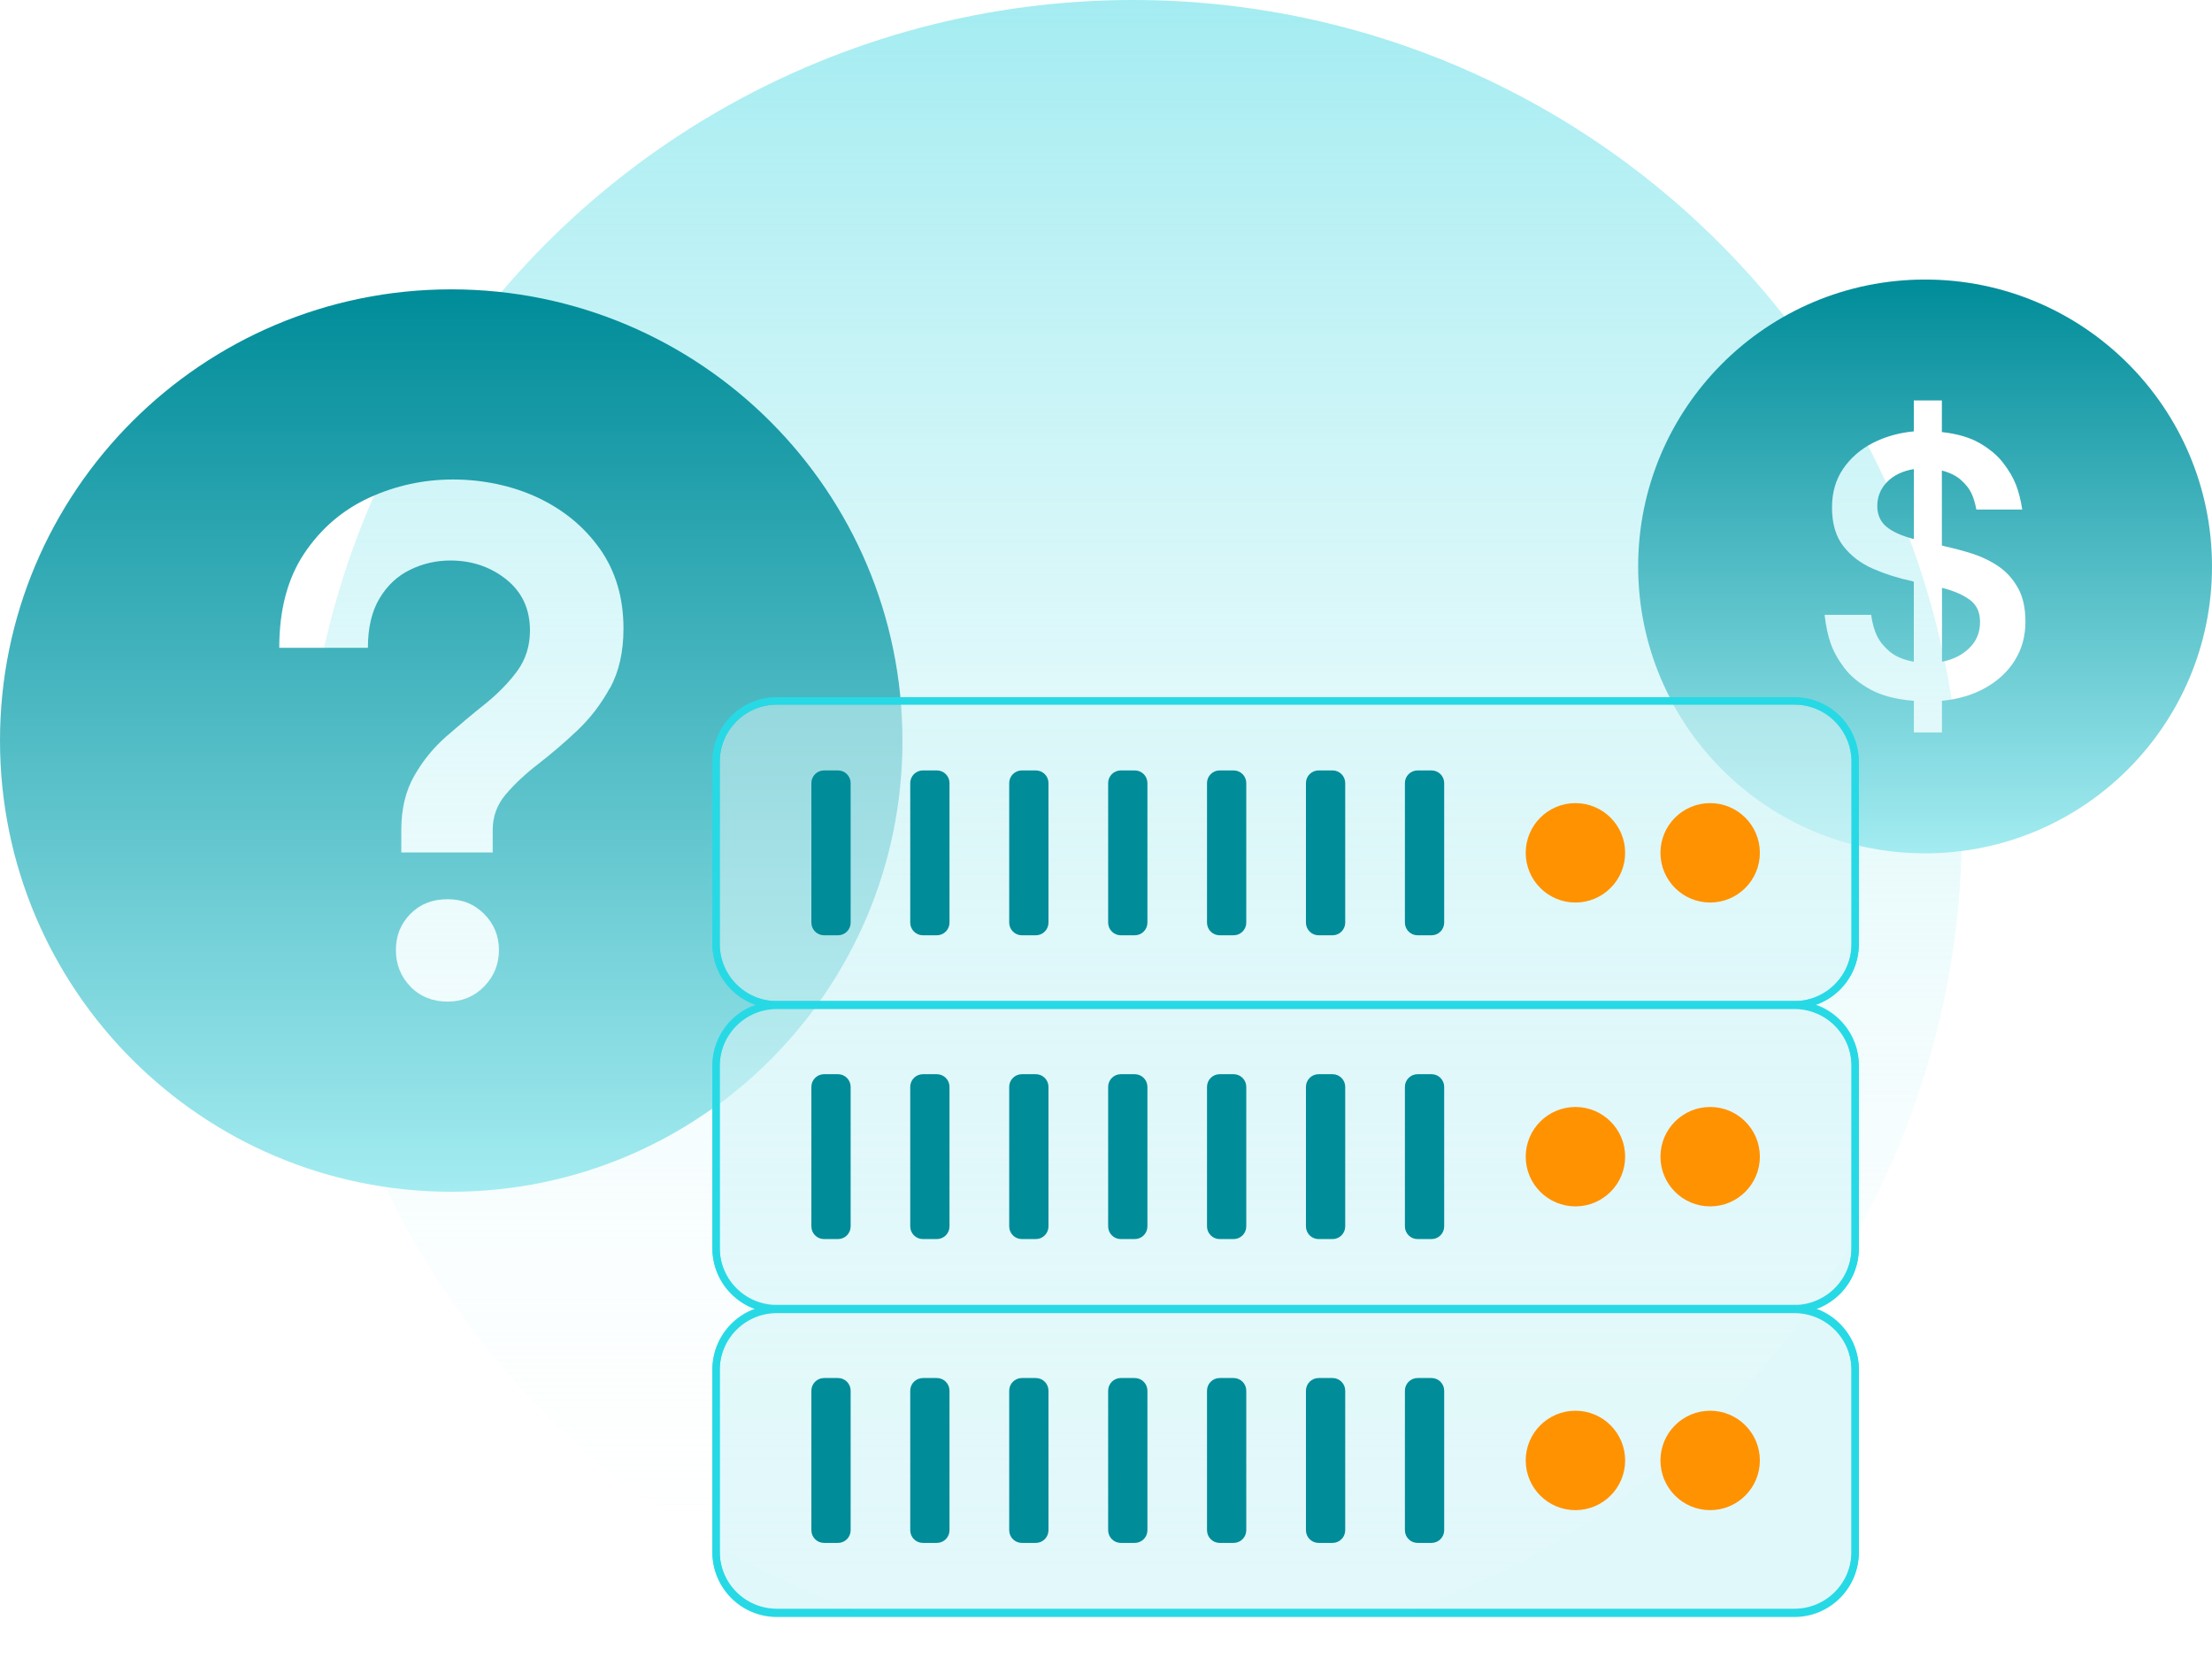 <svg width="451" height="338" viewBox="0 0 451 338" fill="none" xmlns="http://www.w3.org/2000/svg">
<circle cx="231" cy="169" r="169" fill="url(#paint0_linear_2786_25068)"/>
<g clip-path="url(#clip0_2786_25068)">
<path d="M92 59C41.201 59 0 100.201 0 151C0 201.799 41.201 243 92 243C142.799 243 184 201.799 184 151C184 100.201 142.818 59 92 59ZM98.717 201.144C96.715 203.203 94.208 204.232 91.233 204.232C88.258 204.232 85.62 203.203 83.655 201.144C81.691 199.086 80.718 196.616 80.718 193.716C80.718 190.816 81.691 188.365 83.655 186.363C85.62 184.361 88.127 183.351 91.233 183.351C94.339 183.351 96.715 184.361 98.717 186.363C100.719 188.384 101.73 190.835 101.73 193.716C101.73 196.598 100.719 199.086 98.717 201.144ZM124.351 140.279C122.536 143.591 120.309 146.491 117.69 148.961C115.07 151.43 112.432 153.694 109.775 155.752C107.099 157.811 104.892 159.888 103.114 161.983C101.337 164.079 100.457 166.492 100.457 169.205V173.827H81.821V169.205C81.821 164.902 82.719 161.216 84.497 158.129C86.256 155.041 88.464 152.366 91.083 150.083C93.703 147.8 96.285 145.63 98.867 143.572C101.43 141.514 103.601 139.306 105.397 136.911C107.156 134.535 108.054 131.747 108.054 128.585C108.054 124.188 106.445 120.726 103.226 118.144C100.008 115.581 96.21 114.29 91.813 114.29C88.913 114.29 86.181 114.926 83.618 116.18C81.036 117.433 78.959 119.379 77.387 121.999C75.815 124.618 75.011 127.967 75.011 132.084H56.936C56.936 124.337 58.639 117.92 62.044 112.83C65.45 107.741 69.884 103.962 75.291 101.473C80.699 99.003 86.387 97.768 92.374 97.768C98.362 97.768 104.386 99.003 109.663 101.473C114.939 103.962 119.168 107.46 122.349 111.97C125.529 116.498 127.12 121.905 127.12 128.154C127.12 132.926 126.203 136.948 124.388 140.279H124.351Z" fill="url(#paint1_linear_2786_25068)"/>
</g>
<g clip-path="url(#clip1_2786_25068)">
<path d="M382.756 103.186C382.756 104.923 383.363 106.315 384.564 107.35C385.778 108.385 387.658 109.254 390.216 109.92V95.643C387.896 96.036 386.075 96.916 384.743 98.284C383.41 99.664 382.756 101.294 382.756 103.174V103.186ZM401.673 122.353C400.317 121.318 398.413 120.485 395.95 119.854V134.929C398.223 134.488 400.079 133.56 401.53 132.133C402.982 130.705 403.707 128.956 403.707 126.874C403.707 124.792 403.029 123.388 401.673 122.341V122.353ZM392.5 57C360.198 57 334 83.198 334 115.5C334 147.802 360.198 174 392.5 174C424.802 174 451 147.802 451 115.5C451 83.198 424.814 57 392.5 57ZM410.834 134.607C409.406 136.904 407.419 138.771 404.85 140.223C402.292 141.674 399.317 142.567 395.938 142.9V149.348H390.216V142.9C386.587 142.614 383.636 141.841 381.34 140.58C379.044 139.319 377.259 137.843 375.974 136.118C374.689 134.405 373.773 132.728 373.214 131.086C372.655 129.444 372.262 127.54 372.013 125.363H381.507C381.745 127.052 382.137 128.468 382.673 129.599C383.208 130.729 384.065 131.811 385.243 132.823C386.42 133.834 388.074 134.536 390.204 134.929V118.617L389.764 118.474C387.003 117.891 384.386 117.059 381.899 115.976C379.413 114.893 377.39 113.358 375.843 111.372C374.297 109.397 373.523 106.755 373.523 103.472C373.523 100.426 374.285 97.796 375.808 95.572C377.331 93.347 379.341 91.598 381.864 90.313C384.374 89.028 387.158 88.243 390.204 87.957V81.652H395.926V88.1C399.067 88.445 401.649 89.195 403.684 90.384C405.718 91.574 407.312 92.918 408.466 94.441C409.632 95.964 410.489 97.44 411.036 98.867C411.595 100.295 412.012 101.973 412.309 103.9H402.958C402.708 102.591 402.375 101.485 401.947 100.569C401.506 99.653 400.816 98.76 399.841 97.892C398.877 97.023 397.568 96.369 395.926 95.941V111.229L396.724 111.443C398.508 111.836 400.352 112.323 402.232 112.93C404.112 113.537 405.873 114.394 407.491 115.5C409.109 116.606 410.43 118.07 411.441 119.89C412.452 121.699 412.964 123.983 412.964 126.743C412.964 129.694 412.25 132.311 410.822 134.607H410.834Z" fill="url(#paint2_linear_2786_25068)"/>
</g>
<path d="M365.861 142.922H158.388C151.546 142.922 146 148.468 146 155.31V192.489C146 199.331 151.546 204.877 158.388 204.877H365.861C372.703 204.877 378.249 199.331 378.249 192.489V155.31C378.249 148.468 372.703 142.922 365.861 142.922Z" fill="#E1F8FA" stroke="#27D9E5" stroke-width="1.5" stroke-miterlimit="10"/>
<path d="M365.861 204.859H158.388C151.546 204.859 146 210.406 146 217.247V254.427C146 261.268 151.546 266.815 158.388 266.815H365.861C372.703 266.815 378.249 261.268 378.249 254.427V217.247C378.249 210.406 372.703 204.859 365.861 204.859Z" fill="#E1F8FA" stroke="#27D9E5" stroke-width="1.5" stroke-miterlimit="10"/>
<path d="M365.861 266.816H158.388C151.546 266.816 146 272.363 146 279.204V316.384C146 323.225 151.546 328.772 158.388 328.772H365.861C372.703 328.772 378.249 323.225 378.249 316.384V279.204C378.249 272.363 372.703 266.816 365.861 266.816Z" fill="#E1F8FA" stroke="#27D9E5" stroke-width="1.5" stroke-miterlimit="10"/>
<g opacity="0.5">
<mask id="mask0_2786_25068" style="mask-type:alpha" maskUnits="userSpaceOnUse" x="145" y="142" width="234" height="188">
<path d="M365.861 143H158.388C151.546 143 146 148.546 146 155.388V192.567C146 199.409 151.546 204.955 158.388 204.955H365.861C372.703 204.955 378.249 199.409 378.249 192.567V155.388C378.249 148.546 372.703 143 365.861 143Z" fill="#E1F8FA" stroke="#27D9E5" stroke-width="1.5" stroke-miterlimit="10"/>
<path d="M365.861 204.938H158.388C151.546 204.938 146 210.484 146 217.325V254.505C146 261.346 151.546 266.893 158.388 266.893H365.861C372.703 266.893 378.249 261.346 378.249 254.505V217.325C378.249 210.484 372.703 204.938 365.861 204.938Z" fill="#E1F8FA" stroke="#27D9E5" stroke-width="1.5" stroke-miterlimit="10"/>
<path d="M365.861 266.895H158.388C151.546 266.895 146 272.441 146 279.282V316.462C146 323.303 151.546 328.85 158.388 328.85H365.861C372.703 328.85 378.249 323.303 378.249 316.462V279.282C378.249 272.441 372.703 266.895 365.861 266.895Z" fill="#E1F8FA" stroke="#27D9E5" stroke-width="1.5" stroke-miterlimit="10"/>
</mask>
<g mask="url(#mask0_2786_25068)">
<g filter="url(#filter0_f_2786_25068)">
<circle cx="231" cy="169.078" r="169" fill="url(#paint3_linear_2786_25068)"/>
<path d="M92 59.078C41.201 59.078 0 100.279 0 151.078C0 201.877 41.201 243.078 92 243.078C142.799 243.078 184 201.877 184 151.078C184 100.279 142.818 59.078 92 59.078ZM98.717 201.223C96.715 203.281 94.208 204.31 91.233 204.31C88.258 204.31 85.62 203.281 83.655 201.223C81.691 199.164 80.718 196.695 80.718 193.794C80.718 190.894 81.691 188.443 83.655 186.441C85.62 184.439 88.127 183.429 91.233 183.429C94.339 183.429 96.715 184.439 98.717 186.441C100.719 188.462 101.73 190.913 101.73 193.794C101.73 196.676 100.719 199.164 98.717 201.223ZM124.351 140.357C122.536 143.669 120.309 146.569 117.69 149.039C115.07 151.508 112.432 153.772 109.775 155.831C107.099 157.889 104.892 159.966 103.114 162.061C101.337 164.157 100.457 166.571 100.457 169.284V173.905H81.821V169.284C81.821 164.98 82.719 161.294 84.497 158.207C86.256 155.12 88.464 152.444 91.083 150.161C93.703 147.879 96.285 145.708 98.867 143.65C101.43 141.592 103.601 139.384 105.397 136.989C107.156 134.613 108.054 131.825 108.054 128.663C108.054 124.266 106.445 120.804 103.226 118.222C100.008 115.659 96.21 114.368 91.813 114.368C88.913 114.368 86.181 115.004 83.618 116.258C81.036 117.511 78.959 119.457 77.387 122.077C75.815 124.696 75.011 128.045 75.011 132.162H56.936C56.936 124.416 58.639 117.998 62.044 112.909C65.45 107.819 69.884 104.04 75.291 101.551C80.699 99.081 86.387 97.847 92.374 97.847C98.362 97.847 104.386 99.081 109.663 101.551C114.939 104.04 119.168 107.539 122.349 112.048C125.529 116.576 127.12 121.983 127.12 128.232C127.12 133.004 126.203 137.026 124.388 140.357H124.351Z" fill="url(#paint4_linear_2786_25068)"/>
<path d="M382.756 103.264C382.756 105.001 383.363 106.393 384.564 107.428C385.778 108.463 387.658 109.332 390.216 109.998V95.721C387.896 96.114 386.075 96.994 384.743 98.362C383.41 99.743 382.756 101.373 382.756 103.252V103.264ZM401.673 122.431C400.317 121.396 398.413 120.563 395.95 119.933V135.007C398.223 134.567 400.079 133.639 401.53 132.211C402.982 130.783 403.707 129.034 403.707 126.952C403.707 124.87 403.029 123.466 401.673 122.419V122.431ZM392.5 57.078C360.198 57.078 334 83.276 334 115.578C334 147.88 360.198 174.078 392.5 174.078C424.802 174.078 451 147.88 451 115.578C451 83.276 424.814 57.078 392.5 57.078ZM410.834 134.686C409.406 136.982 407.419 138.85 404.85 140.301C402.292 141.753 399.317 142.645 395.938 142.978V149.427H390.216V142.978C386.587 142.693 383.636 141.919 381.34 140.658C379.044 139.397 377.259 137.922 375.974 136.196C374.689 134.483 373.773 132.806 373.214 131.164C372.655 129.522 372.262 127.618 372.013 125.441H381.507C381.745 127.131 382.137 128.546 382.673 129.677C383.208 130.807 384.065 131.89 385.243 132.901C386.42 133.912 388.074 134.614 390.204 135.007V118.695L389.764 118.552C387.003 117.97 384.386 117.137 381.899 116.054C379.413 114.971 377.39 113.437 375.843 111.45C374.297 109.475 373.523 106.833 373.523 103.55C373.523 100.504 374.285 97.875 375.808 95.65C377.331 93.425 379.341 91.676 381.864 90.391C384.374 89.106 387.158 88.321 390.204 88.035V81.73H395.926V88.178C399.067 88.523 401.649 89.273 403.684 90.463C405.718 91.652 407.312 92.997 408.466 94.52C409.632 96.042 410.489 97.518 411.036 98.945C411.595 100.373 412.012 102.051 412.309 103.978H402.958C402.708 102.669 402.375 101.563 401.947 100.647C401.506 99.731 400.816 98.838 399.841 97.97C398.877 97.101 397.568 96.447 395.926 96.019V111.307L396.724 111.521C398.508 111.914 400.352 112.401 402.232 113.008C404.112 113.615 405.873 114.472 407.491 115.578C409.109 116.685 410.43 118.148 411.441 119.968C412.452 121.777 412.964 124.061 412.964 126.821C412.964 129.772 412.25 132.389 410.822 134.686H410.834Z" fill="url(#paint5_linear_2786_25068)"/>
</g>
</g>
</g>
<path fill-rule="evenodd" clip-rule="evenodd" d="M331.346 173.892C331.346 179.489 326.809 184.026 321.212 184.026C315.615 184.026 311.078 179.489 311.078 173.892C311.078 168.295 315.615 163.758 321.212 163.758C326.809 163.758 331.346 168.295 331.346 173.892ZM358.815 173.892C358.815 179.489 354.278 184.026 348.681 184.026C343.084 184.026 338.547 179.489 338.547 173.892C338.547 168.295 343.084 163.758 348.681 163.758C354.278 163.758 358.815 168.295 358.815 173.892ZM321.212 245.983C326.809 245.983 331.346 241.446 331.346 235.849C331.346 230.252 326.809 225.715 321.212 225.715C315.615 225.715 311.078 230.252 311.078 235.849C311.078 241.446 315.615 245.983 321.212 245.983ZM358.815 235.849C358.815 241.446 354.278 245.983 348.681 245.983C343.084 245.983 338.547 241.446 338.547 235.849C338.547 230.252 343.084 225.715 348.681 225.715C354.278 225.715 358.815 230.252 358.815 235.849ZM321.212 307.921C326.809 307.921 331.346 303.383 331.346 297.786C331.346 292.19 326.809 287.652 321.212 287.652C315.615 287.652 311.078 292.19 311.078 297.786C311.078 303.383 315.615 307.921 321.212 307.921ZM358.815 297.786C358.815 303.383 354.278 307.921 348.681 307.921C343.084 307.921 338.547 303.383 338.547 297.786C338.547 292.19 343.084 287.652 348.681 287.652C354.278 287.652 358.815 292.19 358.815 297.786Z" fill="#FF9200"/>
<path fill-rule="evenodd" clip-rule="evenodd" d="M170.851 157.09H168.014C166.587 157.09 165.43 158.247 165.43 159.675V188.123C165.43 189.55 166.587 190.707 168.014 190.707H170.851C172.279 190.707 173.436 189.55 173.436 188.123V159.675C173.436 158.247 172.279 157.09 170.851 157.09ZM191.008 157.09H188.171C186.743 157.09 185.586 158.247 185.586 159.675V188.123C185.586 189.55 186.743 190.707 188.171 190.707H191.008C192.435 190.707 193.592 189.55 193.592 188.123V159.675C193.592 158.247 192.435 157.09 191.008 157.09ZM208.35 157.09H211.187C212.615 157.09 213.772 158.247 213.772 159.675V188.123C213.772 189.55 212.615 190.707 211.187 190.707H208.35C206.923 190.707 205.766 189.55 205.766 188.123V159.675C205.766 158.247 206.923 157.09 208.35 157.09ZM231.359 157.09H228.522C227.095 157.09 225.938 158.247 225.938 159.675V188.123C225.938 189.55 227.095 190.707 228.522 190.707H231.359C232.787 190.707 233.944 189.55 233.944 188.123V159.675C233.944 158.247 232.787 157.09 231.359 157.09ZM248.678 157.09H251.515C252.943 157.09 254.1 158.247 254.1 159.675V188.123C254.1 189.55 252.943 190.707 251.515 190.707H248.678C247.251 190.707 246.094 189.55 246.094 188.123V159.675C246.094 158.247 247.251 157.09 248.678 157.09ZM271.687 157.09H268.85C267.423 157.09 266.266 158.247 266.266 159.675V188.123C266.266 189.55 267.423 190.707 268.85 190.707H271.687C273.115 190.707 274.272 189.55 274.272 188.123V159.675C274.272 158.247 273.115 157.09 271.687 157.09ZM289.03 157.09H291.867C293.295 157.09 294.452 158.247 294.452 159.675V188.123C294.452 189.55 293.295 190.707 291.867 190.707H289.03C287.603 190.707 286.445 189.55 286.445 188.123V159.675C286.445 158.247 287.603 157.09 289.03 157.09ZM170.851 219.031H168.014C166.587 219.031 165.43 220.188 165.43 221.616V250.064C165.43 251.492 166.587 252.649 168.014 252.649H170.851C172.279 252.649 173.436 251.492 173.436 250.064V221.616C173.436 220.188 172.279 219.031 170.851 219.031ZM188.171 219.031H191.008C192.435 219.031 193.592 220.188 193.592 221.616V250.064C193.592 251.492 192.435 252.649 191.008 252.649H188.171C186.743 252.649 185.586 251.492 185.586 250.064V221.616C185.586 220.188 186.743 219.031 188.171 219.031ZM211.187 219.031H208.35C206.923 219.031 205.766 220.188 205.766 221.616V250.064C205.766 251.492 206.923 252.649 208.35 252.649H211.187C212.615 252.649 213.772 251.492 213.772 250.064V221.616C213.772 220.188 212.615 219.031 211.187 219.031ZM228.522 219.031H231.359C232.787 219.031 233.944 220.188 233.944 221.616V250.064C233.944 251.492 232.787 252.649 231.359 252.649H228.522C227.095 252.649 225.938 251.492 225.938 250.064V221.616C225.938 220.188 227.095 219.031 228.522 219.031ZM251.515 219.031H248.678C247.251 219.031 246.094 220.188 246.094 221.616V250.064C246.094 251.492 247.251 252.649 248.678 252.649H251.515C252.943 252.649 254.1 251.492 254.1 250.064V221.616C254.1 220.188 252.943 219.031 251.515 219.031ZM268.85 219.031H271.687C273.115 219.031 274.272 220.188 274.272 221.616V250.064C274.272 251.492 273.115 252.649 271.687 252.649H268.85C267.423 252.649 266.266 251.492 266.266 250.064V221.616C266.266 220.188 267.423 219.031 268.85 219.031ZM291.867 219.031H289.03C287.603 219.031 286.445 220.188 286.445 221.616V250.064C286.445 251.492 287.603 252.649 289.03 252.649H291.867C293.295 252.649 294.452 251.492 294.452 250.064V221.616C294.452 220.188 293.295 219.031 291.867 219.031ZM168.014 280.984H170.851C172.279 280.984 173.436 282.142 173.436 283.569V312.017C173.436 313.445 172.279 314.602 170.851 314.602H168.014C166.587 314.602 165.43 313.445 165.43 312.017V283.569C165.43 282.142 166.587 280.984 168.014 280.984ZM191.008 280.984H188.171C186.743 280.984 185.586 282.142 185.586 283.569V312.017C185.586 313.445 186.743 314.602 188.171 314.602H191.008C192.435 314.602 193.592 313.445 193.592 312.017V283.569C193.592 282.142 192.435 280.984 191.008 280.984ZM208.35 280.984H211.187C212.615 280.984 213.772 282.142 213.772 283.569V312.017C213.772 313.445 212.615 314.602 211.187 314.602H208.35C206.923 314.602 205.766 313.445 205.766 312.017V283.569C205.766 282.142 206.923 280.984 208.35 280.984ZM231.359 280.984H228.522C227.095 280.984 225.938 282.142 225.938 283.569V312.017C225.938 313.445 227.095 314.602 228.522 314.602H231.359C232.787 314.602 233.944 313.445 233.944 312.017V283.569C233.944 282.142 232.787 280.984 231.359 280.984ZM248.678 280.984H251.515C252.943 280.984 254.1 282.142 254.1 283.569V312.017C254.1 313.445 252.943 314.602 251.515 314.602H248.678C247.251 314.602 246.094 313.445 246.094 312.017V283.569C246.094 282.142 247.251 280.984 248.678 280.984ZM271.687 280.984H268.85C267.423 280.984 266.266 282.142 266.266 283.569V312.017C266.266 313.445 267.423 314.602 268.85 314.602H271.687C273.115 314.602 274.272 313.445 274.272 312.017V283.569C274.272 282.142 273.115 280.984 271.687 280.984ZM289.03 280.984H291.867C293.295 280.984 294.452 282.142 294.452 283.569V312.017C294.452 313.445 293.295 314.602 291.867 314.602H289.03C287.603 314.602 286.445 313.445 286.445 312.017V283.569C286.445 282.142 287.603 280.984 289.03 280.984Z" fill="#008C99"/>
<path d="M365.861 142.922H158.388C151.546 142.922 146 148.468 146 155.31V192.489C146 199.331 151.546 204.877 158.388 204.877H365.861C372.703 204.877 378.249 199.331 378.249 192.489V155.31C378.249 148.468 372.703 142.922 365.861 142.922Z" stroke="#27D9E5" stroke-width="1.5" stroke-miterlimit="10"/>
<path d="M365.861 205H158.388C151.546 205 146 210.546 146 217.388V254.567C146 261.409 151.546 266.955 158.388 266.955H365.861C372.703 266.955 378.249 261.409 378.249 254.567V217.388C378.249 210.546 372.703 205 365.861 205Z" stroke="#27D9E5" stroke-width="1.5" stroke-miterlimit="10"/>
<path d="M365.861 267H158.388C151.546 267 146 272.546 146 279.388V316.567C146 323.409 151.546 328.955 158.388 328.955H365.861C372.703 328.955 378.249 323.409 378.249 316.567V279.388C378.249 272.546 372.703 267 365.861 267Z" stroke="#27D9E5" stroke-width="1.5" stroke-miterlimit="10"/>
<defs>
<filter id="filter0_f_2786_25068" x="-15" y="-14.922" width="481" height="368" filterUnits="userSpaceOnUse" color-interpolation-filters="sRGB">
<feFlood flood-opacity="0" result="BackgroundImageFix"/>
<feBlend mode="normal" in="SourceGraphic" in2="BackgroundImageFix" result="shape"/>
<feGaussianBlur stdDeviation="7.5" result="effect1_foregroundBlur_2786_25068"/>
</filter>
<linearGradient id="paint0_linear_2786_25068" x1="231" y1="0" x2="231" y2="338" gradientUnits="userSpaceOnUse">
<stop stop-color="#A3ECF1"/>
<stop offset="1" stop-color="white" stop-opacity="0"/>
</linearGradient>
<linearGradient id="paint1_linear_2786_25068" x1="92" y1="59" x2="92" y2="243" gradientUnits="userSpaceOnUse">
<stop stop-color="#008C99"/>
<stop offset="1" stop-color="#A3ECF1"/>
</linearGradient>
<linearGradient id="paint2_linear_2786_25068" x1="392.5" y1="57" x2="392.5" y2="174" gradientUnits="userSpaceOnUse">
<stop stop-color="#008C99"/>
<stop offset="1" stop-color="#A3ECF1"/>
</linearGradient>
<linearGradient id="paint3_linear_2786_25068" x1="231" y1="0.078" x2="231" y2="338.078" gradientUnits="userSpaceOnUse">
<stop stop-color="#A3ECF1"/>
<stop offset="1" stop-color="white" stop-opacity="0"/>
</linearGradient>
<linearGradient id="paint4_linear_2786_25068" x1="92" y1="59.078" x2="92" y2="243.078" gradientUnits="userSpaceOnUse">
<stop stop-color="#008C99"/>
<stop offset="1" stop-color="#A3ECF1"/>
</linearGradient>
<linearGradient id="paint5_linear_2786_25068" x1="392.5" y1="57.078" x2="392.5" y2="174.078" gradientUnits="userSpaceOnUse">
<stop stop-color="#008C99"/>
<stop offset="1" stop-color="#A3ECF1"/>
</linearGradient>
<clipPath id="clip0_2786_25068">
<rect width="184" height="184" fill="white" transform="translate(0 59)"/>
</clipPath>
<clipPath id="clip1_2786_25068">
<rect width="117" height="117" fill="white" transform="translate(334 57)"/>
</clipPath>
</defs>
</svg>
